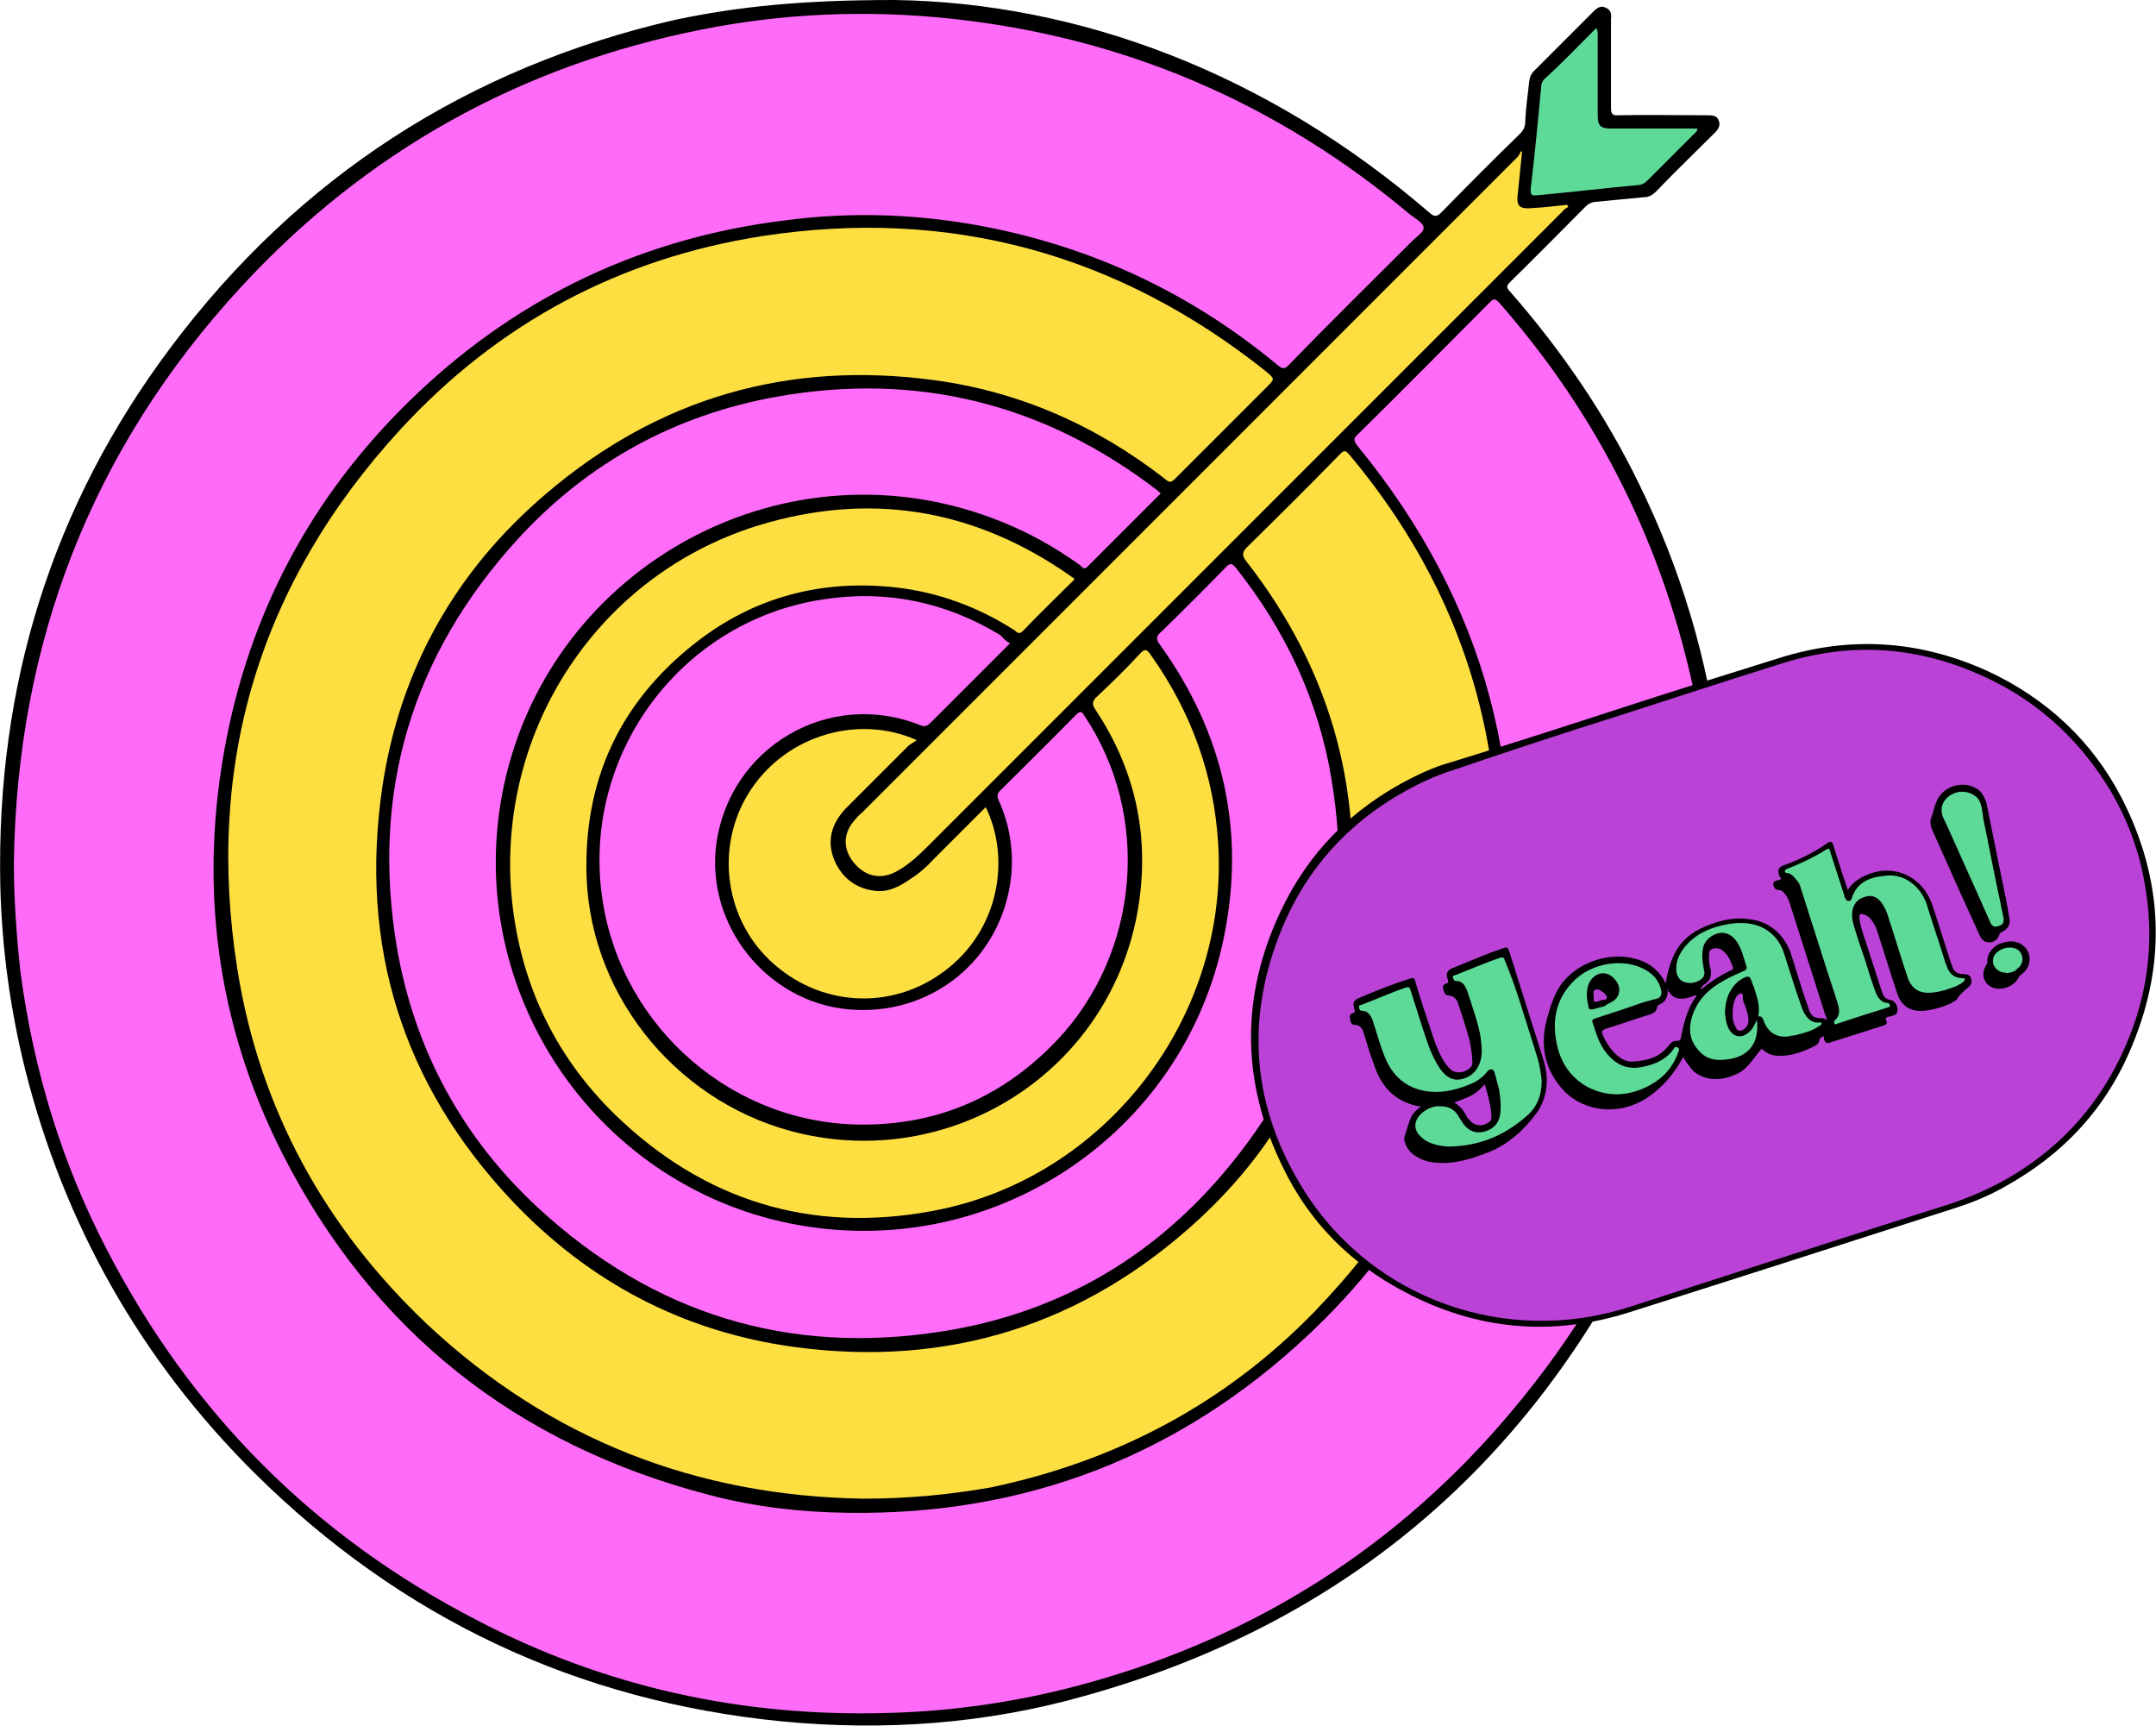 <?xml version="1.0" encoding="utf-8"?>
<!-- Generator: Adobe Illustrator 27.2.0, SVG Export Plug-In . SVG Version: 6.00 Build 0)  -->
<svg version="1.1" id="Layer_1" xmlns="http://www.w3.org/2000/svg" xmlns:xlink="http://www.w3.org/1999/xlink" x="0px" y="0px"
	 viewBox="0 0 746.5 597.5" style="enable-background:new 0 0 746.5 597.5;" xml:space="preserve">
<style type="text/css">
	.st0{fill-rule:evenodd;clip-rule:evenodd;}
	.st1{fill-rule:evenodd;clip-rule:evenodd;fill:#FE6BF9;}
	.st2{fill-rule:evenodd;clip-rule:evenodd;fill:#FEDF42;}
	.st3{fill-rule:evenodd;clip-rule:evenodd;fill:#FE6CF9;}
	.st4{fill-rule:evenodd;clip-rule:evenodd;fill:#5DDA98;}
	.st5{fill-rule:evenodd;clip-rule:evenodd;fill:#BA42D7;}
	.st6{fill-rule:evenodd;clip-rule:evenodd;fill:#4D1B59;}
	.st7{fill-rule:evenodd;clip-rule:evenodd;fill:#B941D6;}
</style>
<g>
	<g>
		<path class="st0" d="M309.7,0c63.5,0.9,129,25.1,185.2,73.6c1.6,1.4,2.5,1.6,4.1,0c8.8-9,17.8-18.1,27.1-27.1c1.4-1.4,2-2.5,2-4.5
			c0.2-4.7,0.9-9.3,1.4-14c0.2-1.4,0.7-2.5,1.6-3.4c7-7,14-14,20.8-20.8c1.1-1.1,2.5-2,4.1-1.1c1.8,0.7,2,2.3,1.8,3.8
			c0,10.4,0,20.6,0,30.9c0,2,0.5,2.7,2.5,2.5c10.2-0.2,20.3,0,30.7,0c1.8,0,3.4,0,4.1,1.8c0.7,1.8-0.2,3.2-1.6,4.5
			c-6.8,6.8-13.6,13.3-20.1,20.1c-1.4,1.4-2.7,2-4.5,2c-5.6,0.5-11.1,1.1-16.7,1.6c-1.4,0.2-2.3,0.7-3.2,1.6
			c-8.8,8.8-17.4,17.6-26.2,26.2c-1.4,1.4-1.1,2,0,3.2c17.8,20.3,33,42.5,44.7,66.6c14.5,29.6,23.9,60.8,27.8,93.5
			c7.2,60.1-1.8,117.7-29.6,171.4c-40.7,79.1-104.3,130.8-190.2,154.7c-34.3,9.7-69.3,12.2-104.8,8.8c-70.9-7-131.9-35.7-182.7-86.1
			c-39.3-39.1-65.7-85.8-79.3-139.6c-5.2-21-8.1-42.2-8.6-63.9c-1.4-68.9,17.8-131.2,59.2-186.3C103.5,61.2,162,23.3,234,6.8
			C255.7,2.3,277.2,0,309.7,0z"/>
		<path class="st1" d="M4.8,298.6c1.1-76.3,26.9-143.2,78.8-199.4c43.4-47,96.9-76.6,159.5-89c28.2-5.6,56.9-6.8,85.6-3.8
			c60.1,6.3,113.4,29.1,159.7,68c1.8,1.4,4.5,2.7,4.5,4.5c0,1.6-2.7,3.2-4.1,4.7c-14.2,14.2-28.5,28.2-42.5,42.7
			c-1.6,1.6-2.3,1.4-3.8,0.2c-28.5-23.7-61-39.5-97.3-47.2c-24.6-5.2-49.5-6.3-74.3-2.9c-48.3,6.1-90.6,26-126,59.4
			c-34.8,32.8-57.1,72.7-66.4,119.5c-9.9,50.1-3.8,98.5,19.2,143.9c31.4,61.7,81.1,101,148.2,118.4c15.6,4.1,31.6,5.9,47.7,6.1
			c61.4,0.9,114.7-19.7,159.2-61.4c35.7-33.4,58.5-74.8,66.6-123.1c11.7-69.1-5-130.8-49.5-185c-1.1-1.6-1.4-2.3,0-3.6
			c15.4-15.1,30.5-30.5,45.9-45.9c1.4-1.4,1.8-1.4,3.2,0c34.6,39.3,57.1,84.7,67.8,136c4.5,22.1,6.6,44.7,5.9,67.3
			c-2.5,68.2-25.5,128.7-69.6,180.9c-38.6,45.9-87.2,77-145,93.3c-23.3,6.6-47,10.2-71.1,10.8c-50.1,1.4-97.6-9-141.8-32.1
			c-56.5-29.1-99.2-72.1-128.3-128.5c-15.6-30-25.3-62.1-29.8-95.8C5.7,323.9,4.8,311.2,4.8,298.6z"/>
		<path class="st2" d="M298.9,518.8c-57.8-0.9-108.4-20.6-150.7-60.1c-35.7-33.7-58.3-74.8-66-123.1c-11.3-71.1,7.7-133.9,56.5-187
			c33.9-36.8,75.9-59.2,125.4-66.9c64.8-9.9,123.1,6.1,174.4,47c2.9,2.5,2.9,2.5,0.2,5.2c-10.6,10.6-21.2,21.2-31.8,31.8
			c-1.4,1.4-2,1.4-3.4,0.2c-23.7-18.5-50.4-30.3-80-34.3c-50.6-6.8-95.5,6.1-134.4,39.3c-31.4,26.7-50.6,60.8-56.7,101.4
			c-8.1,54.9,6.8,103,44.9,143.4c26.7,28.2,59.4,45.4,97.8,50.6c53.3,7.2,100.3-7.7,139.8-44c28.5-26.2,45.6-59,51.3-97.1
			c7.2-48.3-4.5-92.2-34.6-130.8c-1.6-2-1.6-3.2,0.2-5c10.8-10.6,21.5-21.2,32.1-32.1c1.6-1.6,2-1.4,3.4,0.2
			c25.7,30.7,42.7,65.7,48.8,105.5c11.1,73.6-9.3,137.6-61,191.1c-30.9,31.8-68.7,51.7-112,60.8
			C328.4,517.5,313.8,518.8,298.9,518.8z"/>
		<path class="st3" d="M401.9,170.8c-8.6,8.6-16.9,16.9-25.3,25.3c-1.4,1.4-1.8,0.2-2.7-0.5c-9.5-6.8-19.4-12.2-30.5-16.3
			c-74.1-27.6-155.2,18.5-169.6,96c-12.6,68,31.8,134.4,99.6,148.2c69.1,14,136.4-30,150.4-99.2c7.5-36.8-0.2-70.5-22.1-101
			c-1.6-2-1.4-3.2,0.5-4.7c7.7-7.5,15.1-14.9,22.4-22.4c1.4-1.4,2-1.1,3.2,0.2c17.2,21.7,28.7,45.9,33.2,73.2
			c8.6,51.5-3.8,97.3-37.9,137.1c-25.5,29.8-58,48.1-96.9,54.2c-53.3,8.4-100.1-6.1-139.8-42.7c-26.4-24.4-42.9-54.9-49-90.3
			c-9-53.8,5.2-101.2,42-141.4c24.2-26.4,54.4-42.9,89.7-49.2c48.6-8.6,92.6,2.5,131.7,32.5C400.9,170.1,401.4,170.3,401.9,170.8z"
			/>
		<path class="st2" d="M372,200.6c-5.9,5.9-12,11.7-17.8,17.8c-1.4,1.4-2,0.5-2.9-0.2c-12.6-8.1-26.7-13.3-41.6-14.9
			c-25.5-2.7-48.8,3.4-69.1,19.4c-26.2,20.6-38.6,47.7-37.5,80.9c1.6,42.7,33,79.7,75,89c53.3,11.7,105.5-22.4,115.6-76.1
			c4.7-25.3,0-49-14.2-70.5c-1.6-2.3-1.4-3.4,0.7-5.2c5-4.7,9.9-9.5,14.5-14.5c1.8-2,2.5-1.4,3.8,0.5c14,19.7,21.9,41.6,23.3,65.5
			c3.6,60.3-39.3,115.9-98.9,126.9c-42.2,7.9-79.3-3.6-110-33.4c-21.5-21-33.4-47-35.9-77c-4.5-59,32.8-112.7,89.7-128.1
			c37.3-10.2,71.8-3.6,103.4,18.3c0.5,0.5,1.1,0.7,1.6,1.1C371.8,200.1,371.8,200.3,372,200.6z"/>
		<path class="st3" d="M349.7,222.7c-0.7,0.7-1.1,1.1-1.6,1.6c-8.6,8.6-17.4,17.4-26,26c-1.1,1.1-2,1.4-3.6,0.7
			c-31.6-12.6-66,7.7-70.5,41.3c-3.6,28,17.4,54.4,45.6,57.1c28.7,2.7,53.3-17.2,56.5-45.9c0.9-9-0.5-18.1-4.3-26.4
			c-0.7-1.6-0.5-2.5,0.7-3.6c8.6-8.6,17.4-17.2,26-26c1.4-1.4,2-1.4,2.9,0.2c23.3,34.6,19.2,82.2-9.5,112.5
			c-18.3,19.2-40.7,29.1-66.9,29.1c-44.7,0.2-83.3-33-90.3-77.2c-7.9-49.9,26.4-97.1,76.3-104.6c21.9-3.4,42.5,0.9,61.4,12.4
			C347.6,221.3,348.5,222,349.7,222.7z"/>
		<path class="st2" d="M527,52.6c-0.5,4.5-0.9,9.3-1.4,13.8c-0.7,5,0.2,6.1,5.4,5.6c3.8-0.2,7.7-0.7,11.5-1.1
			c0.2,0.2,0.5,0.5,0.5,0.7c-0.7,0.5-1.6,0.9-2,1.6c-73.2,73.2-146.4,146.4-219.5,219.5c-3.4,3.4-6.8,6.6-10.8,8.8
			c-5.6,3.2-11.1,2-15.1-2.9c-3.8-4.7-3.8-10.2,0.5-14.9c0.7-0.9,1.4-1.6,2.3-2.3c75.7-75.7,151.3-151.3,227-227
			c0.7-0.7,0.9-1.6,1.4-2.3C526.5,52.2,526.8,52.4,527,52.6z"/>
		<path class="st2" d="M341.3,279.4c8.8,18.1,4.5,42.7-14.2,56.7c-18.5,14-43.6,12.4-60.5-3.6c-16.3-15.4-19-41.1-6.3-59.6
			c12.4-18.3,36.8-25.7,57.1-16.7c-1.1,0.9-2.3,1.4-2.9,2c-7.2,7.2-14.5,14.5-21.7,21.7c-4.7,5-6.6,10.8-4.1,17.4
			c2.5,6.3,7.5,10.4,14.5,11.1c4.5,0.5,8.4-1.6,12-4.1c3.2-2,5.9-4.5,8.4-7.2C329.6,291.1,335.4,285.3,341.3,279.4z"/>
		<path class="st4" d="M552.7,9.7c0.7,1.4,0.5,2.3,0.5,3.2c0,9,0,17.8,0,26.9c0,3.8,0.9,4.7,4.7,4.7c9.9,0,19.9,0,29.8,0
			c0,1.1-0.9,1.6-1.6,2.3c-5.2,5.2-10.4,10.4-15.6,15.6c-0.7,0.7-1.6,1.4-2.7,1.6c-11.7,1.1-23.7,2.5-35.5,3.6
			c-1.8,0.2-2.5,0-2.3-2.3c1.4-11.7,2.5-23.3,3.6-35c0-0.9,0.2-1.8,0.9-2.7C541,21.7,546.6,15.8,552.7,9.7z"/>
	</g>
	<g>
		<path class="st0" d="M559.5,245.7c18.7-6.1,37.5-12,56.2-17.8c24.8-7.9,49-6.3,72.7,4.5c20.3,9.5,36.1,24.2,46.3,44
			c14.2,27.8,15.6,56.5,3.6,85.4c-8.8,21.7-23.9,37.9-44.5,49.2c-5.6,3.2-11.7,5.6-17.8,7.5c-37.3,12-74.3,23.9-111.6,35.7
			c-26.9,8.6-53.1,6.3-78.1-7c-18.5-9.7-32.8-23.9-42-42.9c-14.5-29.4-14.9-59.2-0.9-88.8c9.7-20.6,24.8-35.7,45.2-46.1
			c4.5-2.3,9.3-4.3,14-5.6C521.8,257.9,540.8,251.8,559.5,245.7z"/>
		<path class="st5" d="M560.4,247.8c19-6.1,38.2-12.4,57.1-18.3c22.4-7,44.5-5.9,66,3.2c20.3,8.4,36.1,22.4,47.4,41.3
			c5.4,9.3,9.3,19.2,11.3,29.8c4.3,21.5,1.6,42.2-7.9,61.9c-8.8,18.5-22.4,32.8-40,42.7c-6.1,3.4-12.4,6.1-19.2,8.4
			c-37,11.7-74.1,23.7-111.1,35.7c-42.5,13.6-88.8-2.7-112.5-40.4c-18.1-28.9-20.6-59.4-7.5-91c8.6-20.6,23-36.4,42.5-47.2
			c5.2-2.9,10.6-5.4,16.3-7.2C521.8,260.2,541,253.9,560.4,247.8z"/>
		<path class="st0" d="M582.8,365.9c-3.2,5.9-7.2,10.6-12.6,14.2c-9.3,6.1-21.5,5-28.7-2.5c-6.6-7-8.4-15.6-5.9-24.8
			c1.1-4.1,2.3-8.1,4.7-11.7c5.9-8.4,18.1-12.2,27.8-8.6c3.8,1.4,6.8,4.1,8.6,7.9c0.7-3.8,1.6-7.5,3.4-10.8c2.7-5,7.2-7.9,12.4-9.7
			c3.8-1.4,7.9-2.3,12.2-1.8c7.5,0.5,12.9,5,15.4,12c2,6.3,3.8,12.6,6.1,19c0.9,2.7,1.8,3.4,4.7,3.4c0.7,0,1.1,0.2,1.6,0.7
			c0-0.7-0.2-1.4-0.5-1.8c-4.1-12.9-8.1-25.5-12.2-38.4c-0.5-1.4-0.9-2.7-2-3.8c-0.5-0.7-1.1-1.1-2-1.1c-1.1,0-1.6-0.9-1.8-1.8
			c-0.2-1.1,0.7-1.4,1.6-1.6c0.5,0,0.7-0.2,1.1-0.5c-0.5-0.7-0.9-1.4-0.9-2c-0.2-1.1,0.2-2,1.4-2.5c5.6-2,10.8-4.5,15.6-7.9
			c1.1-0.7,1.6-0.5,2,0.9c1.6,5,3.2,10.2,5,15.4c1.1-1.8,2.7-3.2,4.3-4.1c10.2-5.9,21.5-1.4,25.1,9.7c2,6.3,4.1,12.6,6.1,19
			c0.2,0.9,0.7,1.6,0.9,2.5c0.7,1.4,1.8,2,3.6,2c1.1,0,2,0.2,2.5,1.1c0.5,1.1,0.5,2.3-0.5,3.2c-1.4,1.4-3.2,2.5-4.1,4.3
			c-0.5,0.7-1.4,0.9-2,1.4c-2.9,1.4-6.1,2.3-9.3,2.7c-5,0.5-8.4-1.8-9.7-6.6c-2.3-6.8-4.3-13.6-6.6-20.6c-0.5-1.8-1.4-3.4-2.5-4.7
			c-0.9-0.9-1.8-1.4-2.9-1.6c-0.7,0-0.9,0.2-0.9,0.9c0,1.6,0.5,3.2,0.9,4.7c2.3,7,4.5,14,6.8,21c0.5,1.6,1.1,2.9,3.2,3.2
			c1.4,0.2,2.5,2.3,2.3,3.6c0,0.7-0.5,1.4-1.1,1.6c-0.7,0.2-1.1,0.5-1.8,0.5c-0.9,0.2-1.6,0.5-0.9,1.6c0.2,0.7,0,1.1-0.7,1.4
			c-6.3,2-12.9,4.1-19.2,6.1c-0.9,0.2-1.4-0.2-1.6-0.9c-0.2-0.5-0.2-0.9-0.2-1.4c-0.7,0.2-1.4,0.5-1.6,1.6c-0.2,1.1-1.1,1.6-2,2
			c-3.6,1.8-7.5,3.2-11.5,3.2c-2.3,0-4.3-0.5-5.9-2c-0.7-0.7-0.7-0.2-1.1,0.2c-2.5,2.9-4.5,6.6-8.1,8.1c-5,2.3-10.2,2.7-14.9-0.9
			C584.6,368.8,583.7,367.5,582.8,365.9z"/>
		<path class="st0" d="M492,383.1c-8.8-1.4-13.8-6.8-16.3-14.7c-1.4-3.6-2.5-7.5-3.6-11.1c-0.5-1.4-1.4-2.5-2.9-2.5
			c-1.4,0-1.6-1.1-1.8-2.3c-0.2-0.9,0.2-1.6,1.1-1.8c0.7-0.2,0.7-0.5,0.5-1.1c-0.7-2.5-0.5-3.4,2-4.3c5.4-2.3,10.8-4.5,16.5-6.3
			c2-0.7,2.3-0.7,2.7,1.4c2,6.6,4.1,12.9,6.3,19.4c0.9,2.7,2,5.2,3.4,7.5c0.7,1.1,1.6,2.3,2.7,3.2c2,1.4,5.6,0.7,7-1.6
			c0.2-0.5,0.2-0.9,0.2-1.1c0-2.7-0.5-5.4-1.1-8.1c-1.1-4.1-2.5-8.1-3.8-12.2c-0.5-1.6-1.4-2.7-3.4-2.9c-1.1,0-1.6-1.1-1.8-2.3
			c-0.2-0.9,0-1.6,1.1-1.8c0.7-0.2,0.7-0.5,0.5-1.4c-0.9-2-0.2-3.4,2-4.1c5.6-2.3,11.1-4.7,16.7-6.6c2-0.7,2-0.7,2.7,1.4
			c3.8,12.2,7.7,24.2,11.5,36.4c1.8,5.4,2,10.8-0.5,16.3c-0.5,0.9-0.9,1.8-1.6,2.7c-4.3,5.9-9.7,10.8-16.5,13.6
			c-5.2,2-10.4,3.8-16,3.8c-3.4,0-6.6-0.5-9.3-2.3c-1.8-1.1-3.2-2.7-3.8-4.7c-0.2-0.7-0.5-1.4-0.2-2c0.7-2.5,1.4-4.7,2.3-7
			C489.5,385.1,490.6,384,492,383.1z"/>
		<path class="st0" d="M687.8,278c1.8,8.8,3.6,17.8,5.4,26.7c0.9,4.3,1.8,8.6,2.5,12.9c0.5,2.3-0.2,3.8-2.5,5
			c-0.5,0.2-0.9,0.5-0.9,0.9c-0.5,1.6-1.8,2.7-3.4,2.7c-1.6,0-2.5-0.5-3.4-2.3c-2.5-5.4-5-11.1-7.5-16.5c-2.9-6.6-5.9-13.1-8.8-19.7
			c-0.7-1.6-1.1-3.2-0.5-4.7c0.7-1.6,0.9-3.4,1.6-5c2-6.1,10.2-8.4,15.1-4.3C686.7,275.1,687.3,276.5,687.8,278z"/>
		<path class="st0" d="M693.4,326.4c4.1-1.4,7.7,0.2,9,3.6c0.9,2.7,0,5.4-2.3,7.2c-0.7,0.5-1.1,0.9-1.4,1.6
			c-1.6,2.7-5.4,4.1-8.4,3.2c-3.4-1.1-4.5-4.7-2.7-7.7c0.2-0.5,0.5-0.7,0.5-1.1C687.8,330.2,690.3,327.1,693.4,326.4z"/>
		<path class="st4" d="M645.6,331.8c1.1,3.6,2.3,7.5,3.6,11.1c0.7,2,1.8,4.1,4.3,4.3c0.5,0,0.9,0.5,0.9,0.9c0,0.7-0.7,0.5-0.9,0.7
			c-5.6,1.8-11.5,3.6-17.4,5.6c-0.2,0-0.7,0.5-0.9,0c-0.2-0.5-0.2-0.9,0-1.1c2.3-2,1.6-4.3,0.9-6.6c-4.3-13.1-8.4-26.2-12.6-39.3
			c-0.2-0.9-0.7-2-1.4-2.7c-0.9-1.1-1.8-2.3-3.4-2.5c-0.5,0-0.7-0.2-0.7-0.7s0.5-0.5,0.7-0.7c4.7-1.8,9.5-4.1,13.8-6.8
			c0.9-0.5,0.9,0,1.1,0.5c1.6,5.2,3.4,10.4,5,15.6c0,0.5,0.2,0.7,0.5,1.1c0.2,0.5,0.5,0.7,0.9,0.7c0.5,0,0.9-0.2,1.1-0.7
			c1.8-6.3,7-7.7,12.4-8.1c6.1-0.5,11.5,3.8,13.6,9.9c2,6.6,4.3,13.1,6.3,19.7c0.2,0.9,0.7,1.6,0.9,2.5c1.1,2.3,2.7,3.4,5.2,3.4
			c0.2,0,0.7,0,0.7,0.2c0.2,0.2,0,0.7-0.2,0.9c-0.7,0.7-1.6,1.1-2.5,1.6c-2.7,1.1-5.4,2-8.4,2.3c-4.7,0.5-7.5-1.4-8.8-5.9
			c-2.3-6.8-4.3-13.6-6.6-20.6c-0.5-1.6-1.1-2.9-2-4.3c-1.6-2.3-3.6-3.2-6.1-2.3c-2.5,0.7-4.1,2.7-4.3,5.4c-0.2,2.3,0.5,4.3,1.1,6.3
			C643.3,325.2,644.4,328.4,645.6,331.8z"/>
		<path class="st4" d="M608.3,353c0.9,7.5-2.3,12.4-9.3,13.6c-4.1,0.7-7.9,0.5-10.8-2.9c-2.7-2.9-3.6-6.3-2.7-10.4
			c1.6-6.8,6.1-11.1,12-14.2c2-1.1,4.1-2,6.1-2.9c0.7-0.2,1.4-0.7,1.1-1.6c-0.9-2.9-1.6-5.9-3.2-8.4c-1.6-2.5-3.8-3.6-6.3-3.2
			c-2.9,0.7-5.2,2.7-5.6,5.6c-0.5,2.5,0,5.2,0.5,7.7c0.2,1.1-0.2,2-1.1,2.7c-1.6,1.1-3.4,1.6-5.2,1.1c-1.8-0.2-3.2-1.8-3.4-4.1
			c-0.2-2.9,0.9-5.6,2.7-7.9c3.6-4.5,8.4-6.8,13.8-7.9c4.1-0.9,8.4-1.1,12.4,0.5c4.3,1.8,7,5,8.4,9.3c1.8,5.6,3.6,11.5,5.6,17.2
			c0.5,1.4,0.9,2.9,1.8,4.1c1.1,1.8,2.5,2.7,4.5,2.7c0.5,0,0.9-0.2,1.1,0.2c0,0.5-0.2,0.7-0.7,0.9c-2.5,1.8-5.4,2.5-8.1,3.2
			c-0.9,0.2-1.8,0.2-2.7,0.5c-4.3,0.5-7.2-1.6-8.6-5.6c-0.5-1.1-0.9-1.8-2.3-1.1c-0.5-0.2-0.5-0.7-0.2-1.1c0.5-2.5-0.2-5-0.9-7.2
			c-0.5-1.4-0.9-2.7-1.4-4.1c-0.5-1.1-1.1-1.6-2.3-0.9c-2.3,1.1-3.6,2.9-4.7,5.2c-1.6,3.4-1.8,7-0.7,10.6c0.2,0.9,0.7,1.6,1.4,2.3
			c1.4,1.6,3.2,1.8,4.7,0.7c1.4-0.9,2.3-2,2.9-3.4C607.6,353.7,607.6,353.3,608.3,353z"/>
		<path class="st4" d="M565.2,348.3c-4.1,1.4-8.1,2.7-12.4,4.1c-1.6,0.5-1.8,0.7-1.1,2.3c0.9,2.9,1.8,5.9,3.6,8.6
			c2.7,3.8,6.8,7.7,14,5.9c4.1-0.9,7.7-2.5,10.2-6.1c0.2-0.5,0.7-0.9,1.4-0.5c0.7,0.5,0.5,0.9,0.2,1.6c-1.8,5.2-5.2,9-9.9,11.5
			c-7,3.8-14.5,4.3-21.7,0.5c-5.6-3.2-9-8.1-10.4-14.5c-1.8-8.1-0.5-15.6,5.4-21.7c6.3-6.8,18.1-8.6,25.5-4.1c2.7,1.6,4.5,3.8,5.2,7
			c0.2,1.6-0.2,2.5-1.8,2.9C570.6,346.5,567.9,347.2,565.2,348.3L565.2,348.3z"/>
		<path class="st5" d="M578,343.5c1.4,2.3,3.6,2.5,6.1,2c1.1-0.2,2-0.7,3.2-1.1c0,0.2,0,0.2,0,0.5c-3.2,4.3-4.3,9.5-5.4,14.7
			c-0.2,0.5-0.2,0.7-0.9,0.7c-1.4-0.2-2.3,0.5-3.2,1.6c-3.2,4.3-7.9,5.4-12.9,5.6c-2.5,0-4.5-1.6-6.1-3.2c-1.6-1.8-2.9-3.8-3.8-5.9
			c-0.7-1.4-0.2-1.8,1.1-2.3c5.2-1.6,10.2-3.4,15.4-5c1.4-0.5,2-1.1,2.3-2.5c0-0.5,0.5-0.7,0.9-0.9c1.8-0.9,2.7-2.3,2.7-4.3
			C577.8,342.6,577.8,343.3,578,343.5z"/>
		<path class="st0" d="M608.3,353c-0.7,1.6-1.4,3.2-2.7,4.3c-2.5,2.3-5.4,1.8-7-1.1c-2.5-5-1.6-14,5-17.6c1.8-0.9,2.3-0.7,2.9,1.1
			c0.2,0.7,0.5,1.4,0.7,1.8c1.1,3.4,2.3,6.8,1.6,10.4C608.5,352.3,608.5,352.8,608.3,353z"/>
		<path class="st5" d="M588.9,342.6c0-0.9,0.5-1.1,0.9-1.6c2.3-1.4,2.9-2.9,2.5-5.4c-0.5-1.8-0.7-3.6-0.5-5.6c0-0.9,0.5-1.4,1.4-1.6
			c1.6-0.5,2.9,0.2,4.1,1.4c1.4,1.4,2,3.2,2.7,5c0.2,0.9-0.2,0.9-0.7,1.1c-2.3,1.1-4.3,2.3-6.3,3.6
			C591.4,340.6,590.2,341.5,588.9,342.6z"/>
		<path class="st6" d="M578,343.5c-0.2-0.2-0.5-0.2-0.7-0.5c0-0.2-0.2-0.7,0-0.7C577.6,342.6,577.8,343.1,578,343.5z"/>
		<path class="st4" d="M527,349.2c1.8,5.6,3.6,11.5,5.4,17.2c0.7,2.5,1.1,5,1.4,7.7c0,5-1.6,9.3-5.4,12.4
			c-7.5,6.6-16.3,10.2-26.2,10.4c-2.7,0-5.6-0.5-8.1-1.8c-0.5-0.2-1.1-0.7-1.6-1.1c-3.4-2.7-3.2-6.3,0.2-9c1.8-1.4,4.1-2.3,6.3-2
			c2.7,0,4.7,1.1,6.1,3.6c0.5,0.9,1.1,1.6,1.6,2.5c1.8,2.3,4.1,3.4,7,2.7c2.9-0.7,5-2.5,5.6-5.4s0.2-6.1-0.2-9
			c-0.5-2-1.1-4.1-1.6-6.1c-0.2-0.5-0.5-1.1-1.1-1.1c-0.7,0-0.9,0.2-1.4,0.7c-1.4,1.8-3.2,3.2-5.2,4.1c-4.7,2-9.5,3.4-14.7,2.9
			c-7.2-0.7-12.2-4.5-15.1-10.8c-2-4.5-3.2-9.3-4.7-13.8c-0.7-1.8-1.6-3.4-3.8-3.4c-0.7,0-0.9-0.7-0.9-1.1c-0.2-0.7,0.2-0.9,0.7-0.9
			c5.2-2,10.4-4.3,15.6-6.1c0.9-0.2,1.1,0,1.4,0.7c2,6.1,3.8,12.2,5.9,18.3c1.1,3.2,2.5,6.3,4.5,9.3c2,2.7,4.3,4.3,7.7,3.4
			s5.4-3.2,6.3-6.6c0.7-2.9,0.2-5.9-0.2-8.8c-1.1-5.2-2.9-10.2-4.5-15.1c-0.7-1.8-1.6-3.4-3.8-3.4c-0.7,0-0.9-0.5-1.1-1.1
			c-0.2-0.7,0.2-0.9,0.7-0.9c5.2-2,10.4-4.3,15.8-6.1c0.9-0.2,1.1,0,1.4,0.9C523.1,337.4,525.2,343.3,527,349.2z"/>
		<path class="st5" d="M503.5,381.7c7-2.7,7-2.7,10.6-6.3c1.1,3.8,2.3,7.7,2.3,11.5c0,0.7-0.2,1.1-0.9,1.6c-2.3,1.6-5,1.4-6.8-0.9
			c-0.5-0.5-0.9-0.9-1.1-1.6C506.7,384.4,505.5,382.8,503.5,381.7z"/>
		<path class="st4" d="M677.2,274.4c3.4-1.1,7.5,0.7,8.4,3.4c0.7,1.8,0.9,3.8,1.1,5.6c1.8,8.6,3.4,17.2,5.2,25.7
			c0.7,2.9,1.1,5.6,1.8,8.6c0.2,1.6-0.2,2.5-1.8,2.9c-1.4,0.5-2.3,0-2.9-1.6c-3.8-8.6-7.7-17.2-11.5-25.7c-1.6-3.4-2.9-6.6-4.5-9.9
			C671.1,279.8,672.9,275.8,677.2,274.4z"/>
		<path class="st4" d="M696.6,336.5c-0.7,0.2-1.4,0.5-2.3,0.2c-2,0-3.6-1.4-4.1-2.9c-0.5-1.8,0.2-3.6,2-4.7c1.1-0.7,2.3-1.1,3.6-1.1
			c2.3,0,3.8,1.1,4.3,2.9c0.5,1.8-0.2,3.6-2,4.7C698,336.1,697.3,336.3,696.6,336.5z"/>
		<path class="st0" d="M554.1,348.7c-0.9,0.2-1.6,0.5-2.5,0.7c-0.9,0.2-1.6,0-1.6-0.9c-0.5-2.3-0.9-4.7-0.2-7c0.7-2.9,3.4-5,6.1-4.5
			c2.7,0.5,5.2,3.8,4.7,6.3c-0.2,2.3-2,3.4-4.1,4.3C555.9,348.3,555,348.5,554.1,348.7L554.1,348.7z"/>
		<path class="st5" d="M604,347.6c0.7,1.8,1.4,3.8,1.4,5.9c0,1.4-1.1,2.7-2.3,3.2c-1.4,0.5-1.8-0.5-2.3-1.4
			c-0.7-1.4-0.9-2.7-0.9-4.3c0-2,0.2-3.8,1.1-5.6c0.2-0.5,0.5-0.7,0.9-1.1c0.9-0.7,1.4-0.5,1.6,0.5
			C603.3,345.6,603.5,346.5,604,347.6z"/>
		<path class="st7" d="M554.3,346.3c-2.5,0.9-2.5,0.9-2.5-1.6c0-0.7-0.5-1.6,0.5-2c0.7-0.5,1.6,0,2.3,0.5c0.9,0.5,1.8,1.4,1.8,2.3
			C556.1,346.3,555,346,554.3,346.3z"/>
	</g>
</g>
</svg>
